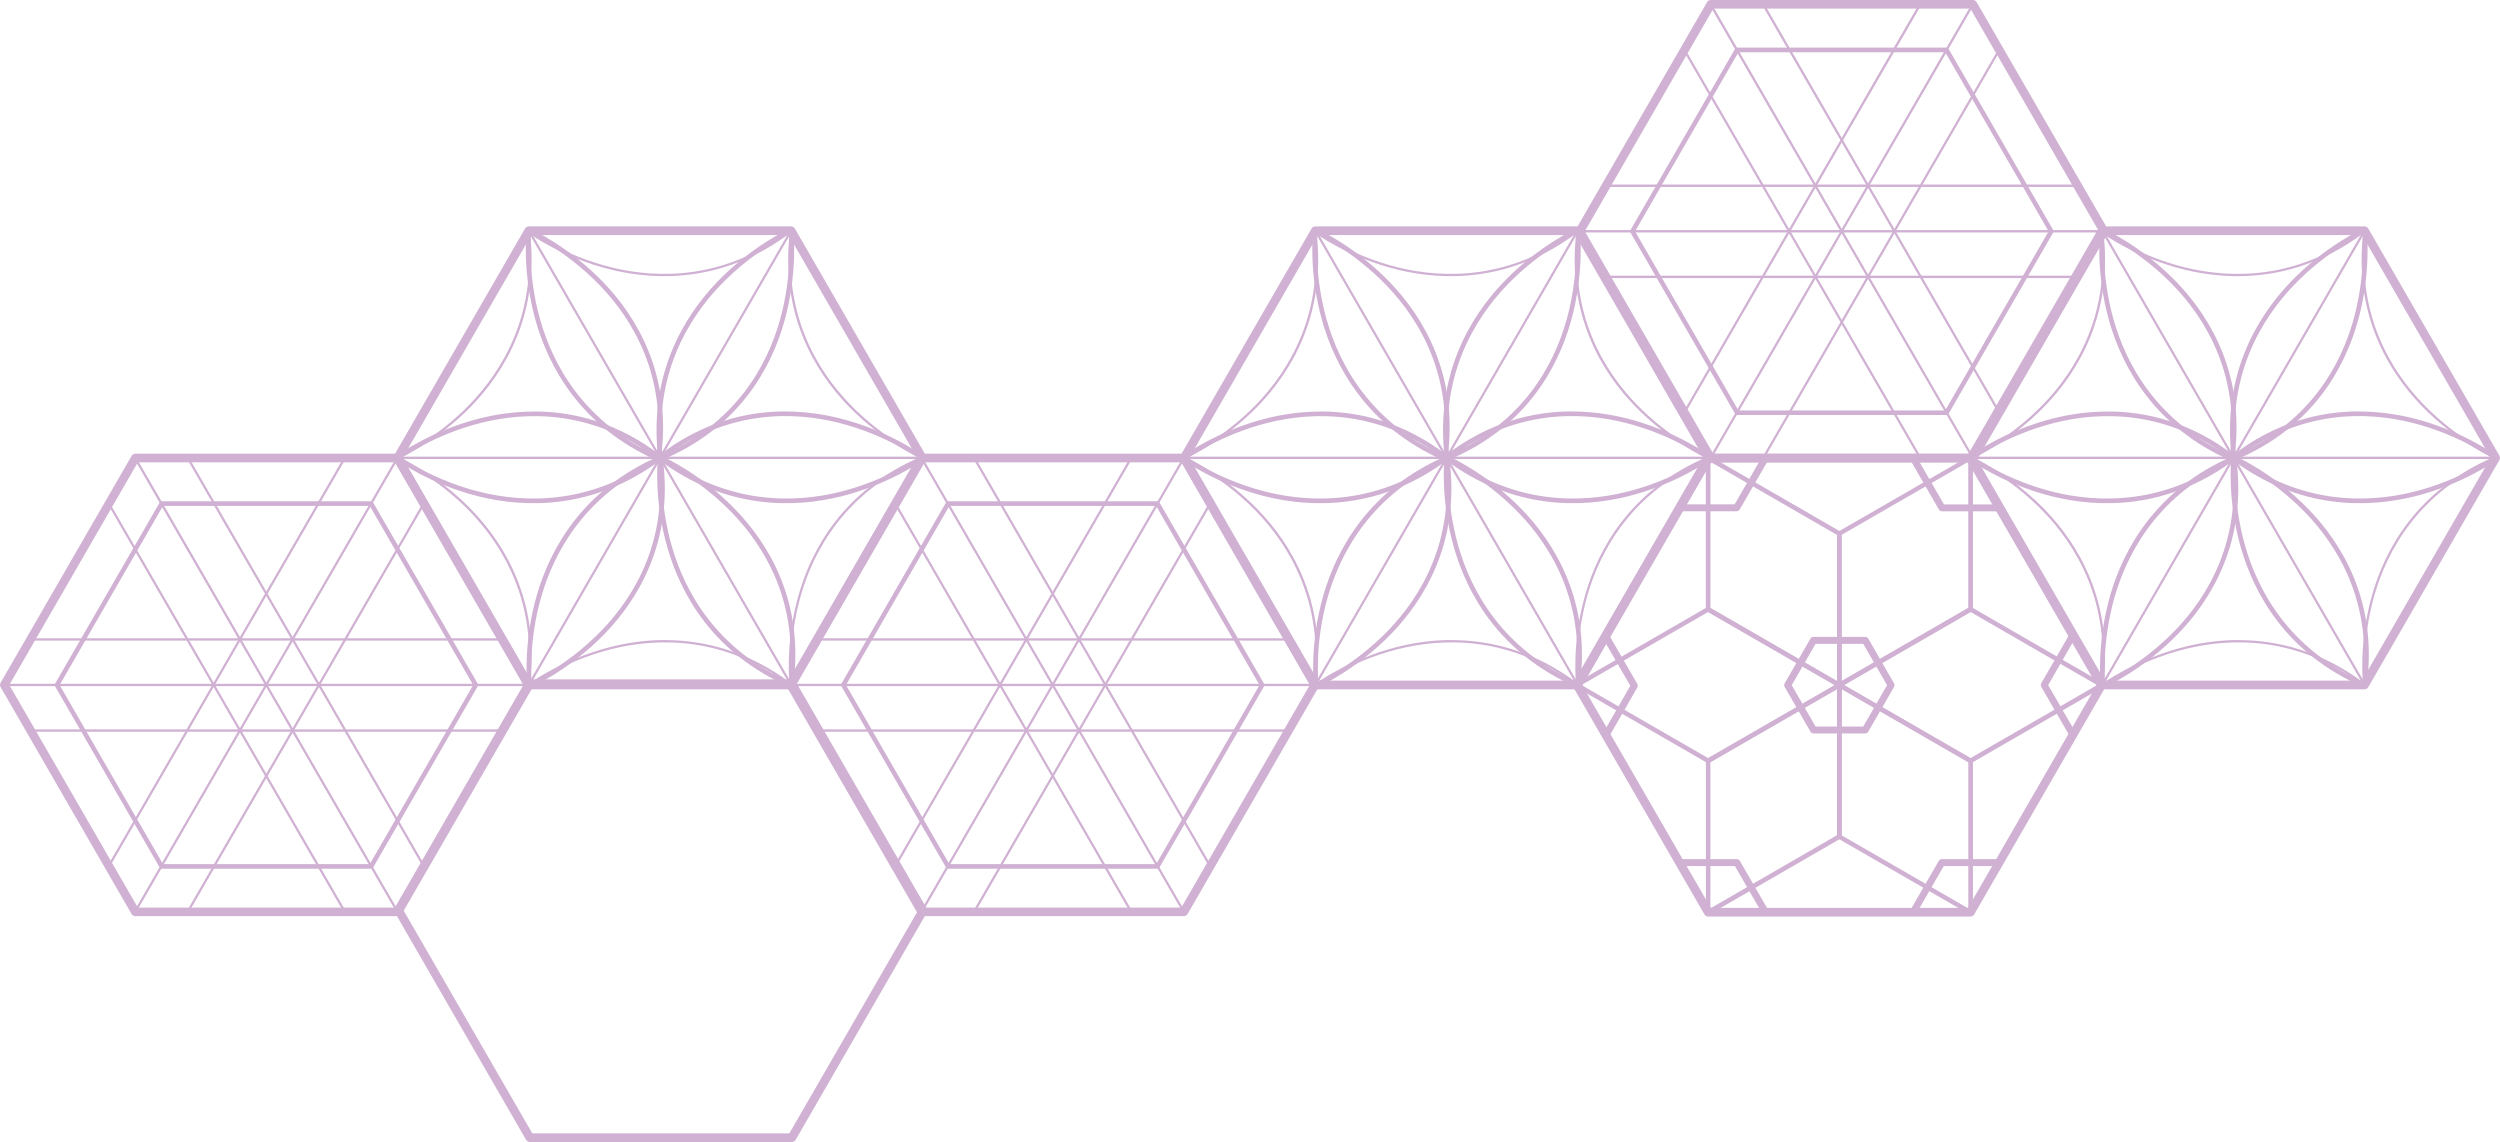 <?xml version="1.0" encoding="UTF-8"?><svg id="_レイヤー_2" xmlns="http://www.w3.org/2000/svg" viewBox="0 0 338.78 154.75"><defs><style>.cls-1{fill:#d0b1d3;}</style></defs><g id="_和柄"><path class="cls-1" d="M231.48,61.47h35.54c.21,0,.4.11.51.29l17.77,30.78c.1.18.1.41,0,.59l-17.77,30.78c-.1.18-.3.29-.51.29h-35.54c-.21,0-.4-.11-.51-.29l-17.77-30.78c-.1-.18-.1-.41,0-.59l17.77-30.78c.1-.18.3-.29.51-.29ZM266.69,62.65h-34.86s-17.43,30.19-17.43,30.19l17.43,30.19h34.86s17.43-30.19,17.43-30.19l-17.43-30.19Z"/><path class="cls-1" d="M245.75,86.3h7.01c.17,0,.32.09.41.24l3.5,6.07c.08.15.08.33,0,.47l-3.5,6.07c-.08.15-.24.24-.41.24h-7.01c-.17,0-.32-.09-.41-.24l-3.5-6.07c-.08-.15-.08-.33,0-.47l3.5-6.07c.08-.15.24-.24.41-.24ZM252.49,87.25h-6.46s-3.23,5.6-3.23,5.6l3.23,5.6h6.46s3.23-5.6,3.23-5.6l-3.23-5.6Z"/><path class="cls-1" d="M263.15,116.74h7.77c.09,0,.16.07.16.16,0,.09-.07.16-.16.16h-7.68s-3.84,6.65-3.84,6.65c-.04.08-.14.1-.21.06-.08-.04-.1-.14-.06-.21l3.89-6.73s.08-.08.14-.08Z"/><path class="cls-1" d="M259.25,61.92c.05,0,.11.03.14.08l3.84,6.65h7.68c.09,0,.16.07.16.16s-.07.16-.16.16h-7.77c-.06,0-.11-.03-.14-.08l-3.89-6.73c-.04-.08-.02-.17.06-.21.02-.01.05-.02.08-.02Z"/><path class="cls-1" d="M259.27,61.61c.16,0,.32.08.41.24l3.75,6.5h7.5c.26,0,.47.21.47.47,0,.26-.21.47-.47.47h-7.77c-.17,0-.32-.09-.41-.24l-3.89-6.73c-.13-.23-.05-.51.17-.64.07-.04.16-.06.24-.06Z"/><path class="cls-1" d="M263.13,116.42h7.77c.26,0,.47.21.47.47,0,.26-.21.47-.47.47h-7.5s-3.75,6.5-3.75,6.5c-.13.23-.42.3-.64.17-.23-.13-.3-.42-.17-.64l3.89-6.73c.08-.15.24-.24.41-.24Z"/><path class="cls-1" d="M239.23,61.61c.08,0,.16.02.24.06.23.13.3.42.17.64l-3.89,6.73c-.08.15-.24.24-.41.24h-7.77c-.26,0-.47-.21-.47-.47,0-.26.21-.47.47-.47h7.5s3.75-6.5,3.75-6.5c.09-.15.25-.24.41-.24Z"/><path class="cls-1" d="M280.89,85.64c.08,0,.16.02.23.06.23.13.3.42.17.64l-3.74,6.5,3.76,6.49c.13.23.05.51-.17.64-.23.13-.51.05-.64-.17l-3.89-6.73c-.08-.15-.08-.33,0-.47l3.88-6.74c.09-.15.25-.24.41-.24Z"/><path class="cls-1" d="M217.58,85.72c.16,0,.32.08.41.24l3.89,6.73c.08.15.08.33,0,.47l-3.88,6.74c-.13.23-.42.3-.64.17-.23-.13-.3-.42-.17-.64l3.74-6.5-3.76-6.49c-.13-.23-.05-.51.17-.64.07-.04.16-.06.24-.06Z"/><path class="cls-1" d="M227.59,116.42h7.77c.17,0,.32.09.41.24l3.89,6.73c.13.23.05.51-.17.64-.22.13-.51.05-.64-.17l-3.75-6.5h-7.5c-.26,0-.47-.21-.47-.47,0-.26.21-.47.47-.47Z"/><path class="cls-1" d="M267.04,82.26c.05,0,.11.01.16.04l17.78,10.27c.1.06.16.16.16.27,0,.11-.06.22-.16.27l-17.78,10.26c-.1.06-.22.06-.31,0l-17.78-10.27c-.1-.06-.16-.16-.16-.27s.06-.22.16-.27l17.78-10.27s.1-.04.16-.04ZM284.19,92.84l-17.16-9.91-17.16,9.9,17.16,9.9,17.16-9.9Z"/><path class="cls-1" d="M231.47,82.26c.05,0,.11.01.16.04l17.78,10.27c.1.06.16.16.16.27s-.06.22-.16.27l-17.78,10.26c-.1.06-.22.06-.31,0l-17.78-10.27c-.1-.06-.16-.16-.16-.27s.06-.22.16-.27l17.78-10.27s.1-.04.16-.04ZM248.63,92.84l-17.16-9.91-17.16,9.9,17.16,9.9,17.16-9.9Z"/><path class="cls-1" d="M267.04,61.73c.05,0,.11.01.16.04.1.06.16.16.16.27v20.53c0,.11-.07.22-.16.27l-17.78,10.27c-.1.06-.22.06-.31,0-.1-.06-.16-.16-.16-.27v-20.53c0-.11.06-.22.16-.27l17.79-10.26s.1-.04.16-.04ZM266.72,82.39v-19.81s-17.16,9.9-17.16,9.9v19.81s17.16-9.91,17.16-9.91Z"/><path class="cls-1" d="M249.26,92.53c.05,0,.11.01.16.04.1.06.16.16.16.27v20.53c0,.11-.07.22-.16.27l-17.78,10.27c-.1.06-.22.06-.31,0-.1-.06-.16-.16-.16-.27v-20.53c0-.11.06-.22.16-.27l17.79-10.26s.1-.04.16-.04ZM248.94,113.19v-19.81s-17.16,9.9-17.16,9.9v19.81s17.16-9.91,17.16-9.91Z"/><path class="cls-1" d="M249.26,92.53c.05,0,.11.01.16.04l17.78,10.27c.1.06.16.16.16.27v20.53c0,.11-.05.22-.15.27-.1.06-.22.06-.31,0l-17.79-10.26c-.1-.06-.16-.16-.16-.27v-20.53c0-.11.06-.22.16-.27.05-.03.1-.04.16-.04ZM266.72,103.29l-17.15-9.9v19.81s17.16,9.9,17.16,9.9v-19.81Z"/><path class="cls-1" d="M231.47,61.73c.05,0,.11.01.16.04l17.78,10.27c.1.06.16.16.16.27v20.53c0,.11-.05.22-.15.27-.1.06-.22.06-.31,0l-17.79-10.26c-.1-.06-.16-.16-.16-.27v-20.53c0-.11.06-.22.16-.27.05-.03.1-.04.16-.04ZM248.94,72.49l-17.15-9.9v19.81s17.16,9.9,17.16,9.9v-19.81Z"/><path class="cls-1" d="M71.66,30.68h35.54c.21,0,.4.11.51.29l17.77,30.78c.1.18.1.41,0,.59l-17.77,30.78c-.1.18-.3.29-.51.29h-35.54c-.21,0-.4-.11-.51-.29l-17.77-30.78c-.1-.18-.1-.41,0-.59l17.77-30.78c.1-.18.3-.29.51-.29ZM106.86,31.85h-34.86s-17.43,30.19-17.43,30.19l17.43,30.19h34.86s17.43-30.19,17.43-30.19l-17.43-30.19Z"/><path class="cls-1" d="M71.65,31.08c.05,0,.11.03.14.08l35.57,61.6c.04.08.02.17-.06.21-.07.04-.17.02-.21-.06l-35.57-61.6c-.04-.08-.02-.17.06-.21.02-.01.05-.02.08-.02Z"/><path class="cls-1" d="M107.2,31.11s.05,0,.08.02c.08.04.1.14.06.21l-35.55,61.58c-.04.08-.14.1-.21.06-.08-.04-.1-.14-.06-.21l35.55-61.58c.03-.05.08-.08.14-.08Z"/><path class="cls-1" d="M53.86,61.88h71.11c.09,0,.16.08.16.16,0,.09-.07.16-.16.16H53.86c-.09,0-.16-.08-.16-.16,0-.09.07-.16.16-.16Z"/><path class="cls-1" d="M89.43,61.71c.07,0,.13.02.19.06,9.01,6.73,18.08,6.38,24.1,4.91,6.55-1.6,11.02-4.85,11.07-4.88.14-.1.34-.07.44.07.1.14.07.34-.07.44-.05.03-4.6,3.34-11.27,4.98-6.16,1.51-15.44,1.87-24.65-5.01-.14-.1-.17-.3-.06-.44.06-.08.16-.13.25-.13Z"/><path class="cls-1" d="M106.43,55.76c2.74,0,5.25.4,7.39.93,6.69,1.68,11.29,5.07,11.34,5.1.14.1.17.3.06.44-.1.14-.3.17-.44.06-.04-.03-4.56-3.35-11.14-5-6.04-1.51-15.12-1.88-24.03,4.97-.14.11-.33.08-.44-.06-.11-.14-.08-.33.06-.44,5.96-4.59,12-6.01,17.19-6.01Z"/><path class="cls-1" d="M107.22,31.11s.01,0,.02,0c.09.01.15.09.14.18-1.41,11.28,3.46,19,7.8,23.49,4.7,4.87,9.8,7.1,9.85,7.12.08.03.12.13.08.21-.03.08-.13.12-.21.08-.05-.02-5.21-2.27-9.96-7.19-4.38-4.54-9.31-12.35-7.88-23.75.01-.08.08-.14.16-.14Z"/><path class="cls-1" d="M53.89,61.89s.04,0,.06.01c.05.02,5.21,2.27,9.96,7.19,4.39,4.54,9.31,12.35,7.88,23.75-.01.09-.09.15-.18.14-.09-.01-.15-.09-.14-.18,1.41-11.27-3.45-18.99-7.79-23.48-4.7-4.87-9.81-7.11-9.86-7.13-.08-.03-.12-.13-.08-.21.03-.06.08-.1.14-.1Z"/><path class="cls-1" d="M89.42,61.71c.1,0,.19.04.25.13.1.14.08.34-.06.44-9.21,6.88-18.49,6.52-24.65,5.01-6.66-1.64-11.22-4.95-11.27-4.98-.14-.1-.17-.3-.07-.44.1-.14.3-.17.44-.07.04.03,4.52,3.28,11.07,4.88,6.02,1.47,15.1,1.82,24.1-4.91.06-.04.12-.06.19-.06Z"/><path class="cls-1" d="M72.41,55.76c5.19,0,11.23,1.42,17.19,6.01.14.11.16.3.06.44-.11.14-.3.16-.44.06-8.91-6.85-17.98-6.48-24.03-4.97-6.57,1.65-11.09,4.97-11.14,5-.14.1-.34.07-.44-.06-.1-.14-.07-.34.06-.44.05-.03,4.65-3.42,11.34-5.1,2.14-.54,4.65-.93,7.39-.93Z"/><path class="cls-1" d="M71.66,30.95s.02,0,.04,0c.17.02.3.18.28.35,0,.05-.62,5.55,1.22,12.03,1.69,5.97,5.87,14.02,16.17,18.53.16.07.23.25.16.41-.07.16-.25.23-.41.16-10.53-4.61-14.8-12.86-16.53-18.96-1.87-6.6-1.24-12.2-1.24-12.26.02-.16.15-.28.31-.28Z"/><path class="cls-1" d="M71.66,30.95s.09,0,.13.03c.05.02,5.27,2.35,10.03,7.34,4.41,4.61,9.32,12.5,7.73,23.88-.02.17-.18.29-.35.27-.17-.02-.29-.18-.27-.35,1.56-11.13-3.24-18.84-7.55-23.35-4.68-4.9-9.8-7.19-9.85-7.21-.16-.07-.23-.26-.16-.41.05-.12.17-.19.29-.19Z"/><path class="cls-1" d="M89.45,61.72s.02,0,.04,0c.17.02.3.17.28.35,0,.05-.59,5.55,1.29,12.03,1.73,5.96,5.95,13.99,16.27,18.44.16.07.23.25.16.41-.07.16-.25.23-.41.16-10.56-4.55-14.87-12.77-16.63-18.87-1.91-6.59-1.31-12.19-1.3-12.25.02-.16.15-.28.31-.28Z"/><path class="cls-1" d="M89.45,61.72s.08,0,.12.03c.05.02,5.28,2.32,10.07,7.28,4.43,4.58,9.39,12.44,7.86,23.84-.02.17-.18.29-.35.27-.17-.02-.29-.18-.27-.35,1.49-11.14-3.35-18.82-7.68-23.3-4.7-4.88-9.84-7.14-9.89-7.16-.16-.07-.23-.25-.16-.41.05-.12.17-.19.29-.19Z"/><path class="cls-1" d="M71.63,31.11c.08,0,.15.06.16.14,1.43,11.4-3.5,19.21-7.88,23.75-4.75,4.92-9.9,7.17-9.96,7.19-.08.03-.17,0-.21-.08-.03-.08,0-.17.08-.21.05-.02,5.16-2.25,9.86-7.13,4.33-4.49,9.2-12.21,7.79-23.48-.01-.09.05-.16.14-.18,0,0,.01,0,.02,0Z"/><path class="cls-1" d="M89.5,61.77c.12,0,.24.07.29.19.07.16,0,.34-.16.41-10.32,4.45-14.54,12.49-16.27,18.45-1.88,6.48-1.29,11.97-1.29,12.03.02.17-.1.33-.28.35-.17.02-.33-.1-.35-.28,0-.06-.6-5.66,1.3-12.25,1.76-6.09,6.07-14.32,16.63-18.87.04-.02.08-.03.12-.03Z"/><path class="cls-1" d="M89.5,61.77c.15,0,.29.11.31.27,1.53,11.4-3.43,19.26-7.86,23.84-4.79,4.96-10.02,7.26-10.07,7.29-.16.07-.34,0-.41-.16-.07-.16,0-.34.16-.41.05-.02,5.18-2.29,9.89-7.16,4.33-4.48,9.17-12.17,7.67-23.31-.02-.17.1-.33.27-.35.01,0,.03,0,.04,0Z"/><path class="cls-1" d="M90.12,86.74c5.16,0,11.18,1.4,17.18,5.93.07.05.08.15.03.22-.05.07-.15.08-.22.03-9.07-6.85-18.19-6.47-24.24-4.96-6.57,1.65-11.05,4.96-11.1,5-.07.05-.17.04-.22-.03-.05-.07-.04-.17.03-.22.04-.03,4.57-3.38,11.2-5.05,2.12-.53,4.61-.93,7.34-.93Z"/><path class="cls-1" d="M124.88,61.88c.06,0,.12.04.14.1.03.08,0,.17-.08.21-10.46,4.43-14.7,12.51-16.42,18.51-1.86,6.51-1.23,12.05-1.22,12.11.01.09-.05.16-.14.17-.09.01-.16-.05-.17-.14,0-.06-.64-5.65,1.23-12.22,1.73-6.07,6.02-14.25,16.6-18.73.02,0,.04-.01.06-.01Z"/><path class="cls-1" d="M107.2,30.93c.12,0,.24.07.29.19.07.16,0,.34-.16.41-.05.02-5.09,2.28-9.75,7.16-4.28,4.49-9.1,12.18-7.76,23.34.02.17-.1.33-.27.35-.17.02-.33-.1-.35-.27-1.37-11.41,3.56-19.28,7.95-23.87,4.74-4.96,9.88-7.26,9.93-7.29.04-.02.08-.03.13-.03Z"/><path class="cls-1" d="M107.2,30.93c.16,0,.29.12.31.28,0,.06.65,5.74-1.23,12.37-1.74,6.14-6.03,14.37-16.65,18.78-.16.07-.34,0-.41-.17-.07-.16,0-.34.17-.41,10.39-4.31,14.59-12.37,16.29-18.37,1.84-6.52,1.22-12.07,1.21-12.13-.02-.17.1-.33.28-.35.01,0,.02,0,.04,0Z"/><path class="cls-1" d="M107.27,31.08s.09.02.12.06c.05.07.04.17-.03.22-9.12,6.99-18.34,6.69-24.48,5.2-6.64-1.61-11.19-4.93-11.23-4.96-.07-.05-.08-.15-.03-.22.05-.07.15-.08.22-.03.04.03,4.55,3.31,11.13,4.91,6.06,1.47,15.19,1.77,24.2-5.14.03-.02.06-.03.1-.03Z"/><path class="cls-1" d="M178.24,30.68h35.54c.21,0,.4.11.51.29l17.77,30.78c.1.18.1.41,0,.59l-17.77,30.78c-.1.18-.3.29-.51.29h-35.54c-.21,0-.4-.11-.51-.29l-17.77-30.78c-.1-.18-.1-.41,0-.59l17.77-30.78c.1-.18.3-.29.51-.29ZM213.45,31.85h-34.86s-17.43,30.19-17.43,30.19l17.43,30.19h34.86s17.43-30.19,17.43-30.19l-17.43-30.19Z"/><path class="cls-1" d="M178.23,31.08c.05,0,.11.03.14.08l35.57,61.6c.04.08.02.17-.06.21-.07.04-.17.02-.21-.06l-35.57-61.6c-.04-.08-.02-.17.06-.21.02-.01.05-.02.08-.02Z"/><path class="cls-1" d="M213.79,31.11s.05,0,.08.02c.08.04.1.14.06.21l-35.55,61.58c-.04.08-.14.1-.21.06-.08-.04-.1-.14-.06-.21l35.55-61.58c.03-.05.08-.08.14-.08Z"/><path class="cls-1" d="M160.45,61.88h71.11c.09,0,.16.08.16.16s-.07.16-.16.16h-71.11c-.09,0-.16-.08-.16-.16s.07-.16.16-.16Z"/><path class="cls-1" d="M196.02,61.71c.07,0,.13.02.19.06,9.01,6.73,18.08,6.38,24.1,4.91,6.55-1.6,11.02-4.85,11.07-4.88.14-.1.34-.07.44.07.1.14.07.34-.07.44-.05.03-4.6,3.34-11.27,4.98-6.16,1.51-15.44,1.87-24.65-5.01-.14-.1-.17-.3-.06-.44.06-.08.16-.13.25-.13Z"/><path class="cls-1" d="M213.02,55.76c2.74,0,5.25.4,7.39.93,6.69,1.68,11.29,5.07,11.34,5.1.14.1.17.3.06.44-.1.14-.3.17-.44.06-.04-.03-4.56-3.35-11.14-5-6.04-1.51-15.12-1.88-24.03,4.97-.14.11-.33.08-.44-.06-.11-.14-.08-.33.06-.44,5.96-4.59,12-6.01,17.19-6.01Z"/><path class="cls-1" d="M213.8,31.11s.01,0,.02,0c.09.01.15.09.14.18-1.41,11.28,3.46,19,7.8,23.49,4.7,4.87,9.8,7.1,9.85,7.12.08.03.12.13.08.21-.03.08-.13.12-.21.08-.05-.02-5.21-2.27-9.96-7.19-4.39-4.54-9.31-12.35-7.88-23.75.01-.08.08-.14.16-.14Z"/><path class="cls-1" d="M160.47,61.89s.04,0,.06.01c.05.02,5.21,2.27,9.96,7.19,4.39,4.54,9.31,12.35,7.88,23.75-.01.09-.09.15-.18.14-.09-.01-.15-.09-.14-.18,1.41-11.27-3.46-18.99-7.79-23.48-4.7-4.87-9.81-7.11-9.86-7.13-.08-.03-.12-.13-.08-.21.03-.06.08-.1.14-.1Z"/><path class="cls-1" d="M196.01,61.71c.1,0,.19.04.25.13.1.14.08.34-.06.44-9.21,6.88-18.49,6.52-24.65,5.01-6.66-1.64-11.22-4.95-11.27-4.98-.14-.1-.17-.3-.07-.44.1-.14.3-.17.44-.07.04.03,4.52,3.28,11.07,4.88,6.02,1.47,15.1,1.82,24.1-4.91.06-.04.12-.06.19-.06Z"/><path class="cls-1" d="M179,55.76c5.19,0,11.23,1.42,17.19,6.01.14.11.16.3.06.44-.11.14-.3.16-.44.06-8.91-6.85-17.98-6.48-24.03-4.97-6.57,1.65-11.09,4.97-11.14,5-.14.1-.34.07-.44-.06-.1-.14-.07-.34.06-.44.05-.03,4.65-3.42,11.34-5.1,2.14-.54,4.65-.93,7.39-.93Z"/><path class="cls-1" d="M178.24,30.95s.02,0,.04,0c.17.02.3.18.28.35,0,.05-.62,5.55,1.22,12.03,1.69,5.97,5.87,14.02,16.17,18.53.16.07.23.25.16.41-.07.16-.25.23-.41.16-10.53-4.61-14.8-12.86-16.53-18.96-1.87-6.6-1.24-12.2-1.23-12.26.02-.16.15-.28.31-.28Z"/><path class="cls-1" d="M178.25,30.95s.09,0,.13.03c.05.02,5.27,2.35,10.03,7.34,4.41,4.61,9.32,12.5,7.73,23.88-.02.17-.18.29-.35.27-.17-.02-.29-.18-.27-.35,1.56-11.13-3.24-18.84-7.55-23.35-4.68-4.9-9.8-7.19-9.85-7.21-.16-.07-.23-.26-.16-.41.05-.12.17-.19.29-.19Z"/><path class="cls-1" d="M196.04,61.72s.02,0,.04,0c.17.02.3.17.28.35,0,.05-.59,5.55,1.29,12.03,1.73,5.96,5.95,13.99,16.27,18.44.16.07.23.25.16.41-.07.16-.25.23-.41.16-10.56-4.55-14.87-12.77-16.63-18.87-1.91-6.59-1.31-12.19-1.3-12.25.02-.16.15-.28.31-.28Z"/><path class="cls-1" d="M196.04,61.72s.08,0,.12.03c.05.02,5.28,2.32,10.07,7.28,4.43,4.58,9.39,12.44,7.86,23.84-.02.17-.18.29-.35.27-.17-.02-.29-.18-.27-.35,1.49-11.14-3.35-18.82-7.68-23.3-4.7-4.88-9.84-7.14-9.89-7.16-.16-.07-.23-.25-.16-.41.05-.12.17-.19.29-.19Z"/><path class="cls-1" d="M178.22,31.11c.08,0,.15.06.16.14,1.43,11.4-3.5,19.21-7.88,23.75-4.75,4.92-9.9,7.17-9.96,7.19-.08.03-.17,0-.21-.08-.03-.08,0-.17.08-.21.05-.02,5.16-2.25,9.86-7.13,4.33-4.49,9.2-12.21,7.79-23.48-.01-.09.05-.16.14-.18,0,0,.01,0,.02,0Z"/><path class="cls-1" d="M196.09,61.77c.12,0,.24.07.29.19.07.16,0,.34-.16.41-10.32,4.45-14.54,12.49-16.27,18.45-1.88,6.48-1.29,11.97-1.29,12.03.02.17-.1.33-.28.35-.17.02-.33-.1-.35-.28,0-.06-.6-5.66,1.3-12.25,1.76-6.09,6.07-14.32,16.63-18.87.04-.02.08-.03.12-.03Z"/><path class="cls-1" d="M196.09,61.77c.15,0,.29.11.31.27,1.53,11.4-3.43,19.26-7.86,23.84-4.79,4.96-10.02,7.26-10.07,7.29-.16.07-.34,0-.41-.16-.07-.16,0-.34.16-.41.05-.02,5.18-2.29,9.89-7.16,4.33-4.48,9.17-12.17,7.67-23.31-.02-.17.1-.33.27-.35.01,0,.03,0,.04,0Z"/><path class="cls-1" d="M196.71,86.74c5.16,0,11.18,1.4,17.18,5.93.07.05.08.15.03.22-.05.07-.15.08-.22.03-9.07-6.85-18.19-6.47-24.24-4.96-6.57,1.65-11.05,4.96-11.1,5-.07.05-.17.04-.22-.03-.05-.07-.04-.17.03-.22.05-.03,4.57-3.38,11.2-5.05,2.12-.53,4.61-.93,7.34-.93Z"/><path class="cls-1" d="M231.47,61.88c.06,0,.12.04.14.1.03.08,0,.17-.08.21-10.46,4.43-14.7,12.51-16.42,18.51-1.86,6.51-1.23,12.05-1.22,12.11.01.09-.05.16-.14.17-.09.01-.16-.05-.17-.14,0-.06-.64-5.65,1.23-12.22,1.73-6.07,6.02-14.25,16.6-18.73.02,0,.04-.01.06-.01Z"/><path class="cls-1" d="M213.78,30.93c.12,0,.24.07.29.19.07.16,0,.34-.16.41-.05.02-5.09,2.28-9.75,7.16-4.28,4.49-9.1,12.18-7.76,23.34.02.17-.1.33-.27.35-.17.02-.33-.1-.35-.27-1.37-11.41,3.56-19.28,7.95-23.87,4.74-4.96,9.88-7.26,9.93-7.29.04-.02.08-.03.13-.03Z"/><path class="cls-1" d="M213.79,30.93c.16,0,.29.12.31.28,0,.06.65,5.74-1.23,12.37-1.74,6.14-6.03,14.37-16.65,18.78-.16.07-.34,0-.41-.17-.07-.16,0-.34.17-.41,10.39-4.31,14.59-12.37,16.29-18.37,1.84-6.52,1.22-12.07,1.21-12.13-.02-.17.1-.33.28-.35.01,0,.02,0,.04,0Z"/><path class="cls-1" d="M213.85,31.08s.09.02.12.06c.05.07.04.17-.03.22-9.12,6.99-18.34,6.69-24.48,5.2-6.64-1.61-11.19-4.93-11.23-4.96-.07-.05-.08-.15-.03-.22.05-.07.15-.08.22-.03.04.03,4.55,3.31,11.13,4.91,6.06,1.47,15.19,1.77,24.2-5.14.03-.02.06-.03.1-.03Z"/><path class="cls-1" d="M284.88,30.68h35.54c.21,0,.4.11.51.29l17.77,30.78c.1.18.1.41,0,.59l-17.77,30.78c-.1.18-.3.29-.51.29h-35.54c-.21,0-.4-.11-.51-.29l-17.77-30.78c-.1-.18-.1-.41,0-.59l17.77-30.78c.1-.18.3-.29.51-.29ZM320.08,31.85h-34.86s-17.43,30.19-17.43,30.19l17.43,30.19h34.86s17.43-30.19,17.43-30.19l-17.43-30.19Z"/><path class="cls-1" d="M284.87,31.08c.05,0,.11.03.14.08l35.57,61.6c.04.08.02.17-.06.21-.07.04-.17.02-.21-.06l-35.57-61.6c-.04-.08-.02-.17.06-.21.02-.01.05-.02.08-.02Z"/><path class="cls-1" d="M320.42,31.11s.05,0,.08.02c.08.04.1.14.06.21l-35.55,61.58c-.04.08-.14.1-.21.06-.08-.04-.1-.14-.06-.21l35.55-61.58c.03-.05.08-.08.14-.08Z"/><path class="cls-1" d="M267.09,61.88h71.11c.09,0,.16.08.16.16s-.07.16-.16.16h-71.11c-.09,0-.16-.08-.16-.16s.07-.16.16-.16Z"/><path class="cls-1" d="M302.65,61.71c.07,0,.13.02.19.06,9.01,6.73,18.08,6.38,24.1,4.91,6.55-1.6,11.02-4.85,11.07-4.88.14-.1.34-.07.44.07.1.14.07.34-.07.44-.05.03-4.6,3.34-11.27,4.98-6.16,1.51-15.44,1.87-24.65-5.01-.14-.1-.17-.3-.06-.44.06-.08.16-.13.25-.13Z"/><path class="cls-1" d="M319.66,55.76c2.74,0,5.25.4,7.39.93,6.69,1.68,11.29,5.07,11.34,5.1.14.1.17.3.06.44-.1.14-.3.17-.44.06-.04-.03-4.56-3.35-11.14-5-6.04-1.51-15.12-1.88-24.03,4.97-.14.11-.33.08-.44-.06-.11-.14-.08-.33.06-.44,5.96-4.59,12-6.01,17.19-6.01Z"/><path class="cls-1" d="M320.44,31.11s.01,0,.02,0c.09.01.15.09.14.18-1.41,11.28,3.46,19,7.8,23.49,4.7,4.87,9.8,7.1,9.85,7.12.08.03.12.13.08.21-.03.08-.13.12-.21.08-.05-.02-5.21-2.27-9.96-7.19-4.38-4.54-9.31-12.35-7.88-23.75.01-.08.08-.14.16-.14Z"/><path class="cls-1" d="M267.11,61.89s.04,0,.06.01c.05.02,5.21,2.27,9.96,7.19,4.38,4.54,9.31,12.35,7.88,23.75-.01.09-.09.15-.18.14-.09-.01-.15-.09-.14-.18,1.41-11.27-3.46-18.99-7.79-23.48-4.7-4.87-9.81-7.11-9.86-7.13-.08-.03-.12-.13-.08-.21.03-.06.08-.1.14-.1Z"/><path class="cls-1" d="M302.64,61.71c.1,0,.19.04.25.13.1.14.08.34-.06.44-9.21,6.88-18.49,6.52-24.65,5.01-6.66-1.64-11.22-4.95-11.27-4.98-.14-.1-.17-.3-.07-.44.1-.14.3-.17.44-.07.04.03,4.52,3.28,11.07,4.88,6.02,1.47,15.1,1.82,24.1-4.91.06-.04.12-.06.19-.06Z"/><path class="cls-1" d="M285.64,55.76c5.19,0,11.23,1.42,17.19,6.01.14.11.16.3.06.44-.11.14-.3.16-.44.06-8.91-6.85-17.98-6.48-24.03-4.97-6.57,1.65-11.09,4.97-11.14,5-.14.1-.34.07-.44-.06-.1-.14-.07-.34.06-.44.05-.03,4.65-3.42,11.34-5.1,2.14-.54,4.65-.93,7.39-.93Z"/><path class="cls-1" d="M284.88,30.95s.02,0,.04,0c.17.02.3.18.28.35,0,.05-.62,5.55,1.22,12.03,1.69,5.97,5.87,14.02,16.17,18.53.16.07.23.25.16.41-.07.16-.25.23-.41.16-10.53-4.61-14.8-12.86-16.53-18.96-1.87-6.6-1.24-12.2-1.23-12.26.02-.16.15-.28.31-.28Z"/><path class="cls-1" d="M284.88,30.95s.09,0,.13.03c.05.02,5.27,2.35,10.03,7.34,4.41,4.61,9.32,12.5,7.73,23.88-.02.17-.18.29-.35.27-.17-.02-.29-.18-.27-.35,1.56-11.13-3.24-18.84-7.55-23.35-4.68-4.9-9.8-7.19-9.85-7.21-.16-.07-.23-.26-.16-.41.05-.12.17-.19.29-.19Z"/><path class="cls-1" d="M302.67,61.72s.02,0,.04,0c.17.02.3.17.28.35,0,.05-.59,5.55,1.29,12.03,1.73,5.96,5.95,13.99,16.27,18.44.16.07.23.25.16.41-.07.16-.25.23-.41.16-10.56-4.55-14.87-12.77-16.63-18.87-1.91-6.59-1.31-12.19-1.3-12.25.02-.16.15-.28.31-.28Z"/><path class="cls-1" d="M302.67,61.72s.08,0,.12.03c.05.02,5.28,2.32,10.07,7.28,4.43,4.58,9.39,12.44,7.86,23.84-.02.17-.18.29-.35.27-.17-.02-.29-.18-.27-.35,1.49-11.14-3.35-18.82-7.68-23.3-4.7-4.88-9.84-7.14-9.89-7.16-.16-.07-.23-.25-.16-.41.05-.12.17-.19.29-.19Z"/><path class="cls-1" d="M284.85,31.11c.08,0,.15.06.16.14,1.43,11.4-3.5,19.21-7.88,23.75-4.75,4.92-9.9,7.17-9.96,7.19-.08.03-.17,0-.21-.08-.03-.08,0-.17.08-.21.05-.02,5.16-2.25,9.86-7.13,4.33-4.49,9.2-12.21,7.79-23.48-.01-.09.05-.16.14-.18,0,0,.01,0,.02,0Z"/><path class="cls-1" d="M302.72,61.77c.12,0,.24.07.29.19.07.16,0,.34-.16.41-10.32,4.45-14.54,12.49-16.27,18.45-1.88,6.48-1.29,11.97-1.29,12.03.02.17-.1.33-.28.35-.17.02-.33-.1-.35-.28,0-.06-.6-5.66,1.3-12.25,1.76-6.09,6.07-14.32,16.63-18.87.04-.02.08-.03.12-.03Z"/><path class="cls-1" d="M302.72,61.77c.15,0,.29.11.31.27,1.53,11.4-3.43,19.26-7.86,23.84-4.79,4.96-10.02,7.26-10.07,7.29-.16.07-.34,0-.41-.16-.07-.16,0-.34.16-.41.05-.02,5.18-2.29,9.89-7.16,4.33-4.48,9.17-12.17,7.67-23.31-.02-.17.1-.33.27-.35.01,0,.03,0,.04,0Z"/><path class="cls-1" d="M303.34,86.74c5.16,0,11.18,1.4,17.18,5.93.07.05.08.15.03.22-.05.07-.15.08-.22.03-9.07-6.85-18.19-6.47-24.24-4.96-6.57,1.65-11.05,4.96-11.1,5-.07.05-.17.04-.22-.03-.05-.07-.04-.17.03-.22.05-.03,4.57-3.38,11.2-5.05,2.12-.53,4.61-.93,7.34-.93Z"/><path class="cls-1" d="M338.11,61.88c.06,0,.12.04.14.1.03.08,0,.17-.08.21-10.46,4.43-14.7,12.51-16.42,18.51-1.86,6.51-1.23,12.05-1.22,12.11.01.09-.05.16-.14.17-.09.01-.16-.05-.17-.14,0-.06-.64-5.65,1.23-12.22,1.73-6.07,6.02-14.25,16.6-18.73.02,0,.04-.01.06-.01Z"/><path class="cls-1" d="M320.42,30.93c.12,0,.24.07.29.19.07.16,0,.34-.16.41-.05.02-5.09,2.28-9.75,7.16-4.28,4.49-9.1,12.18-7.76,23.34.02.17-.1.33-.27.35-.17.02-.33-.1-.35-.27-1.37-11.41,3.56-19.28,7.95-23.87,4.74-4.96,9.88-7.26,9.93-7.29.04-.02.08-.03.13-.03Z"/><path class="cls-1" d="M320.42,30.93c.16,0,.29.12.31.28,0,.06.65,5.74-1.23,12.37-1.74,6.14-6.03,14.37-16.65,18.78-.16.07-.34,0-.41-.17-.07-.16,0-.34.17-.41,10.39-4.31,14.59-12.37,16.29-18.37,1.84-6.52,1.22-12.07,1.21-12.13-.02-.17.1-.33.28-.35.01,0,.02,0,.04,0Z"/><path class="cls-1" d="M320.49,31.08s.09.02.12.06c.05.07.04.17-.03.22-9.12,6.99-18.34,6.69-24.48,5.2-6.64-1.61-11.19-4.93-11.23-4.96-.07-.05-.08-.15-.03-.22.05-.07.15-.08.22-.03.04.03,4.55,3.31,11.13,4.91,6.06,1.47,15.19,1.77,24.2-5.14.03-.02.06-.03.1-.03Z"/><path class="cls-1" d="M124.91,61.91h35.51c.06,0,.11.03.14.08l17.76,30.75s.03.11,0,.16l-17.76,30.75s-.08.08-.14.08h-35.51c-.06,0-.11-.03-.14-.08l-17.76-30.75s-.03-.11,0-.16l17.76-30.75s.08-.08.14-.08ZM160.33,62.22h-35.33s-17.67,30.6-17.67,30.6l17.67,30.6h35.33s17.67-30.6,17.67-30.6l-17.67-30.6Z"/><path class="cls-1" d="M124.91,61.48h35.51c.21,0,.4.11.51.29l17.76,30.75c.1.18.1.41,0,.59l-17.76,30.75c-.1.18-.3.29-.51.29h-35.51c-.21,0-.4-.11-.51-.29l-17.76-30.75c-.1-.18-.1-.41,0-.59l17.76-30.75c.1-.18.3-.29.51-.29ZM160.08,62.65h-34.83s-17.42,30.17-17.42,30.17l17.42,30.17h34.83s17.42-30.17,17.42-30.17l-17.42-30.17Z"/><path class="cls-1" d="M128.47,67.93h28.38c.11,0,.22.06.27.16l14.19,24.58c.06.1.06.22,0,.31l-14.19,24.58c-.06.1-.16.16-.27.16h-28.38c-.11,0-.22-.06-.27-.16l-14.19-24.58c-.06-.1-.06-.22,0-.31l14.19-24.58c.06-.1.16-.16.27-.16ZM156.67,68.56h-28.02s-14.01,24.27-14.01,24.27l14.01,24.27h28.02s14.01-24.27,14.01-24.27l-14.01-24.27Z"/><path class="cls-1" d="M107.15,92.66h71.02c.09,0,.16.07.16.16s-.07.16-.16.16h-71.02c-.09,0-.16-.07-.16-.16s.07-.16.16-.16Z"/><path class="cls-1" d="M110.71,98.84h63.89c.09,0,.16.07.16.16s-.07.16-.16.16h-63.89c-.09,0-.16-.07-.16-.16,0-.09.07-.16.16-.16Z"/><path class="cls-1" d="M110.71,86.49h63.89c.09,0,.16.07.16.16s-.07.16-.16.16h-63.89c-.09,0-.16-.07-.16-.16s.07-.16.16-.16Z"/><path class="cls-1" d="M124.87,61.91c.05,0,.11.03.14.08l35.55,61.49c.04.08.02.17-.06.21-.07.04-.17.02-.21-.06l-35.55-61.49c-.04-.08-.02-.17.06-.21.02-.01.05-.02.08-.02Z"/><path class="cls-1" d="M132,61.9c.05,0,.11.03.14.08l31.98,55.31c.04.08.02.17-.06.21-.07.04-.17.02-.21-.06l-31.98-55.31c-.04-.08-.02-.17.06-.21.02-.01.05-.02.08-.02Z"/><path class="cls-1" d="M121.31,68.09c.05,0,.11.03.14.08l31.98,55.31c.04.08.02.17-.06.21-.07.04-.17.02-.21-.06l-31.98-55.31c-.04-.08-.02-.17.06-.21.02-.01.05-.02.08-.02Z"/><path class="cls-1" d="M160.42,61.91s.05,0,.08.02c.08.04.1.14.06.21l-35.55,61.49c-.04.08-.14.1-.21.06-.08-.04-.1-.14-.06-.21l35.55-61.49c.03-.05.08-.08.14-.08Z"/><path class="cls-1" d="M163.98,68.09s.05,0,.08.02c.08.04.1.14.06.21l-31.98,55.31c-.04.08-.14.1-.21.06-.08-.04-.1-.14-.06-.21l31.98-55.31c.03-.05.08-.08.14-.08Z"/><path class="cls-1" d="M153.29,61.9s.05,0,.08.02c.08.04.1.14.06.21l-31.98,55.31c-.04.08-.14.1-.21.06-.08-.04-.1-.14-.06-.21l31.98-55.31c.03-.05.08-.08.14-.08Z"/><path class="cls-1" d="M71.8,92.06h35.51c.21,0,.4.11.51.29l17.76,30.76c.1.18.1.41,0,.59l-17.76,30.76c-.1.18-.3.29-.51.29h-35.51c-.21,0-.4-.11-.51-.29l-17.76-30.76c-.1-.18-.1-.41,0-.59l17.76-30.76c.1-.18.3-.29.51-.29ZM106.97,93.24h-34.84s-17.42,30.17-17.42,30.17l17.42,30.17h34.84s17.42-30.17,17.42-30.17l-17.42-30.17Z"/><path class="cls-1" d="M18.34,61.91h35.51c.06,0,.11.03.14.08l17.76,30.75s.03.11,0,.16l-17.76,30.75s-.08.08-.14.08H18.34c-.06,0-.11-.03-.14-.08L.45,92.9s-.03-.11,0-.16l17.76-30.75s.08-.08.14-.08ZM53.76,62.22H18.43S.77,92.82.77,92.82l17.67,30.6h35.33s17.67-30.6,17.67-30.6l-17.67-30.6Z"/><path class="cls-1" d="M18.34,61.48h35.51c.21,0,.4.11.51.29l17.76,30.75c.1.18.1.41,0,.59l-17.76,30.75c-.1.18-.3.29-.51.29H18.34c-.21,0-.4-.11-.51-.29L.08,93.11c-.1-.18-.1-.41,0-.59l17.76-30.75c.1-.18.3-.29.51-.29ZM53.52,62.65H18.68S1.26,92.82,1.26,92.82l17.42,30.17h34.83s17.42-30.17,17.42-30.17l-17.42-30.17Z"/><path class="cls-1" d="M21.91,67.93h28.38c.11,0,.22.06.27.16l14.19,24.58c.06.1.06.22,0,.31l-14.19,24.58c-.06.1-.16.16-.27.16h-28.38c-.11,0-.22-.06-.27-.16l-14.19-24.58c-.06-.1-.06-.22,0-.31l14.19-24.58c.06-.1.16-.16.27-.16ZM50.11,68.56h-28.02s-14.01,24.27-14.01,24.27l14.01,24.27h28.02s14.01-24.27,14.01-24.27l-14.01-24.27Z"/><path class="cls-1" d="M.59,92.66h71.02c.09,0,.16.07.16.16s-.07.16-.16.16H.59c-.09,0-.16-.07-.16-.16,0-.09.07-.16.16-.16Z"/><path class="cls-1" d="M4.15,98.84h63.89c.09,0,.16.07.16.16s-.07.16-.16.16H4.15c-.09,0-.16-.07-.16-.16,0-.09.07-.16.16-.16Z"/><path class="cls-1" d="M4.15,86.49h63.89c.09,0,.16.07.16.16s-.07.16-.16.16H4.15c-.09,0-.16-.07-.16-.16,0-.09.07-.16.16-.16Z"/><path class="cls-1" d="M18.31,61.91c.05,0,.11.03.14.08l35.55,61.49c.04.08.02.17-.06.21-.07.04-.17.02-.21-.06L18.17,62.14c-.04-.08-.02-.17.06-.21.02-.01.05-.02.08-.02Z"/><path class="cls-1" d="M25.44,61.9c.05,0,.11.03.14.08l31.98,55.31c.04.08.02.17-.06.21-.07.04-.17.02-.21-.06l-31.98-55.31c-.04-.08-.02-.17.06-.21.02-.01.05-.02.08-.02Z"/><path class="cls-1" d="M14.74,68.09c.05,0,.11.03.14.08l31.98,55.31c.04.08.02.17-.06.21-.07.04-.17.02-.21-.06l-31.98-55.31c-.04-.08-.02-.17.06-.21.02-.01.05-.02.08-.02Z"/><path class="cls-1" d="M53.85,61.91s.05,0,.08.02c.08.04.1.14.06.21l-35.55,61.49c-.04.08-.14.1-.21.06-.08-.04-.1-.14-.06-.21l35.55-61.49c.03-.05.08-.08.14-.08Z"/><path class="cls-1" d="M57.42,68.09s.05,0,.08.02c.08.04.1.14.06.21l-31.98,55.31c-.04.08-.14.1-.21.06-.08-.04-.1-.14-.06-.21l31.98-55.31c.03-.05.08-.08.14-.08Z"/><path class="cls-1" d="M46.72,61.9s.05,0,.08.02c.08.04.1.14.06.21l-31.98,55.31c-.04.08-.14.1-.21.06-.08-.04-.1-.14-.06-.21l31.98-55.31c.03-.05.08-.08.14-.08Z"/><path class="cls-1" d="M231.84.43h35.51c.06,0,.11.03.14.08l17.76,30.75s.03.11,0,.16l-17.76,30.75s-.08.08-.14.08h-35.51c-.06,0-.11-.03-.14-.08l-17.76-30.75s-.03-.11,0-.16L231.7.51s.08-.08.14-.08ZM267.26.74h-35.33s-17.67,30.6-17.67,30.6l17.67,30.6h35.33s17.67-30.6,17.67-30.6L267.26.74Z"/><path class="cls-1" d="M231.84,0h35.51c.21,0,.4.11.51.29l17.76,30.75c.1.18.1.41,0,.59l-17.76,30.75c-.1.18-.3.29-.51.29h-35.51c-.21,0-.4-.11-.51-.29l-17.76-30.75c-.1-.18-.1-.41,0-.59L231.33.29C231.43.11,231.63,0,231.84,0ZM267.01,1.17h-34.83s-17.42,30.17-17.42,30.17l17.42,30.17h34.83s17.42-30.17,17.42-30.17l-17.42-30.17Z"/><path class="cls-1" d="M235.4,6.45h28.38c.11,0,.22.06.27.16l14.19,24.58c.06.1.06.22,0,.31l-14.19,24.58c-.06.1-.16.16-.27.16h-28.38c-.11,0-.22-.06-.27-.16l-14.19-24.58c-.06-.1-.06-.22,0-.31l14.19-24.58c.06-.1.16-.16.27-.16ZM263.6,7.08h-28.02s-14.01,24.27-14.01,24.27l14.01,24.27h28.02s14.01-24.27,14.01-24.27l-14.01-24.27Z"/><path class="cls-1" d="M214.08,31.18h71.02c.09,0,.16.07.16.16,0,.09-.07.16-.16.16h-71.02c-.09,0-.16-.07-.16-.16s.07-.16.16-.16Z"/><path class="cls-1" d="M217.65,37.36h63.89c.09,0,.16.07.16.16s-.07.16-.16.16h-63.89c-.09,0-.16-.07-.16-.16,0-.09.07-.16.16-.16Z"/><path class="cls-1" d="M217.65,25.01h63.89c.09,0,.16.07.16.16s-.07.16-.16.16h-63.89c-.09,0-.16-.07-.16-.16,0-.09.07-.16.16-.16Z"/><path class="cls-1" d="M231.8.43c.05,0,.11.03.14.08l35.55,61.49c.04.08.02.17-.06.21-.07.04-.17.02-.21-.06L231.66.67c-.04-.08-.02-.17.06-.21.02-.01.05-.02.08-.02Z"/><path class="cls-1" d="M238.93.43c.05,0,.11.03.14.08l31.98,55.31c.04.08.02.17-.06.21-.07.04-.17.02-.21-.06L238.79.66c-.04-.08-.02-.17.06-.21.02-.01.05-.02.08-.02Z"/><path class="cls-1" d="M228.24,6.61c.05,0,.11.03.14.08l31.98,55.31c.04.08.02.17-.06.21-.07.04-.17.02-.21-.06l-31.98-55.31c-.04-.08-.02-.17.06-.21.02-.01.05-.02.08-.02Z"/><path class="cls-1" d="M267.35.43s.05,0,.08.02c.08.04.1.14.06.21l-35.55,61.49c-.04.08-.14.1-.21.06-.08-.04-.1-.14-.06-.21L267.21.51c.03-.05.08-.08.14-.08Z"/><path class="cls-1" d="M270.91,6.61s.05,0,.08.02c.08.04.1.14.06.21l-31.98,55.31c-.04.08-.14.1-.21.06-.08-.04-.1-.14-.06-.21l31.98-55.31c.03-.05.08-.08.14-.08Z"/><path class="cls-1" d="M260.22.43s.05,0,.08.02c.08.04.1.14.06.21l-31.98,55.31c-.04.08-.14.1-.21.06-.08-.04-.1-.14-.06-.21L260.08.5c.03-.05.08-.08.14-.08Z"/></g></svg>